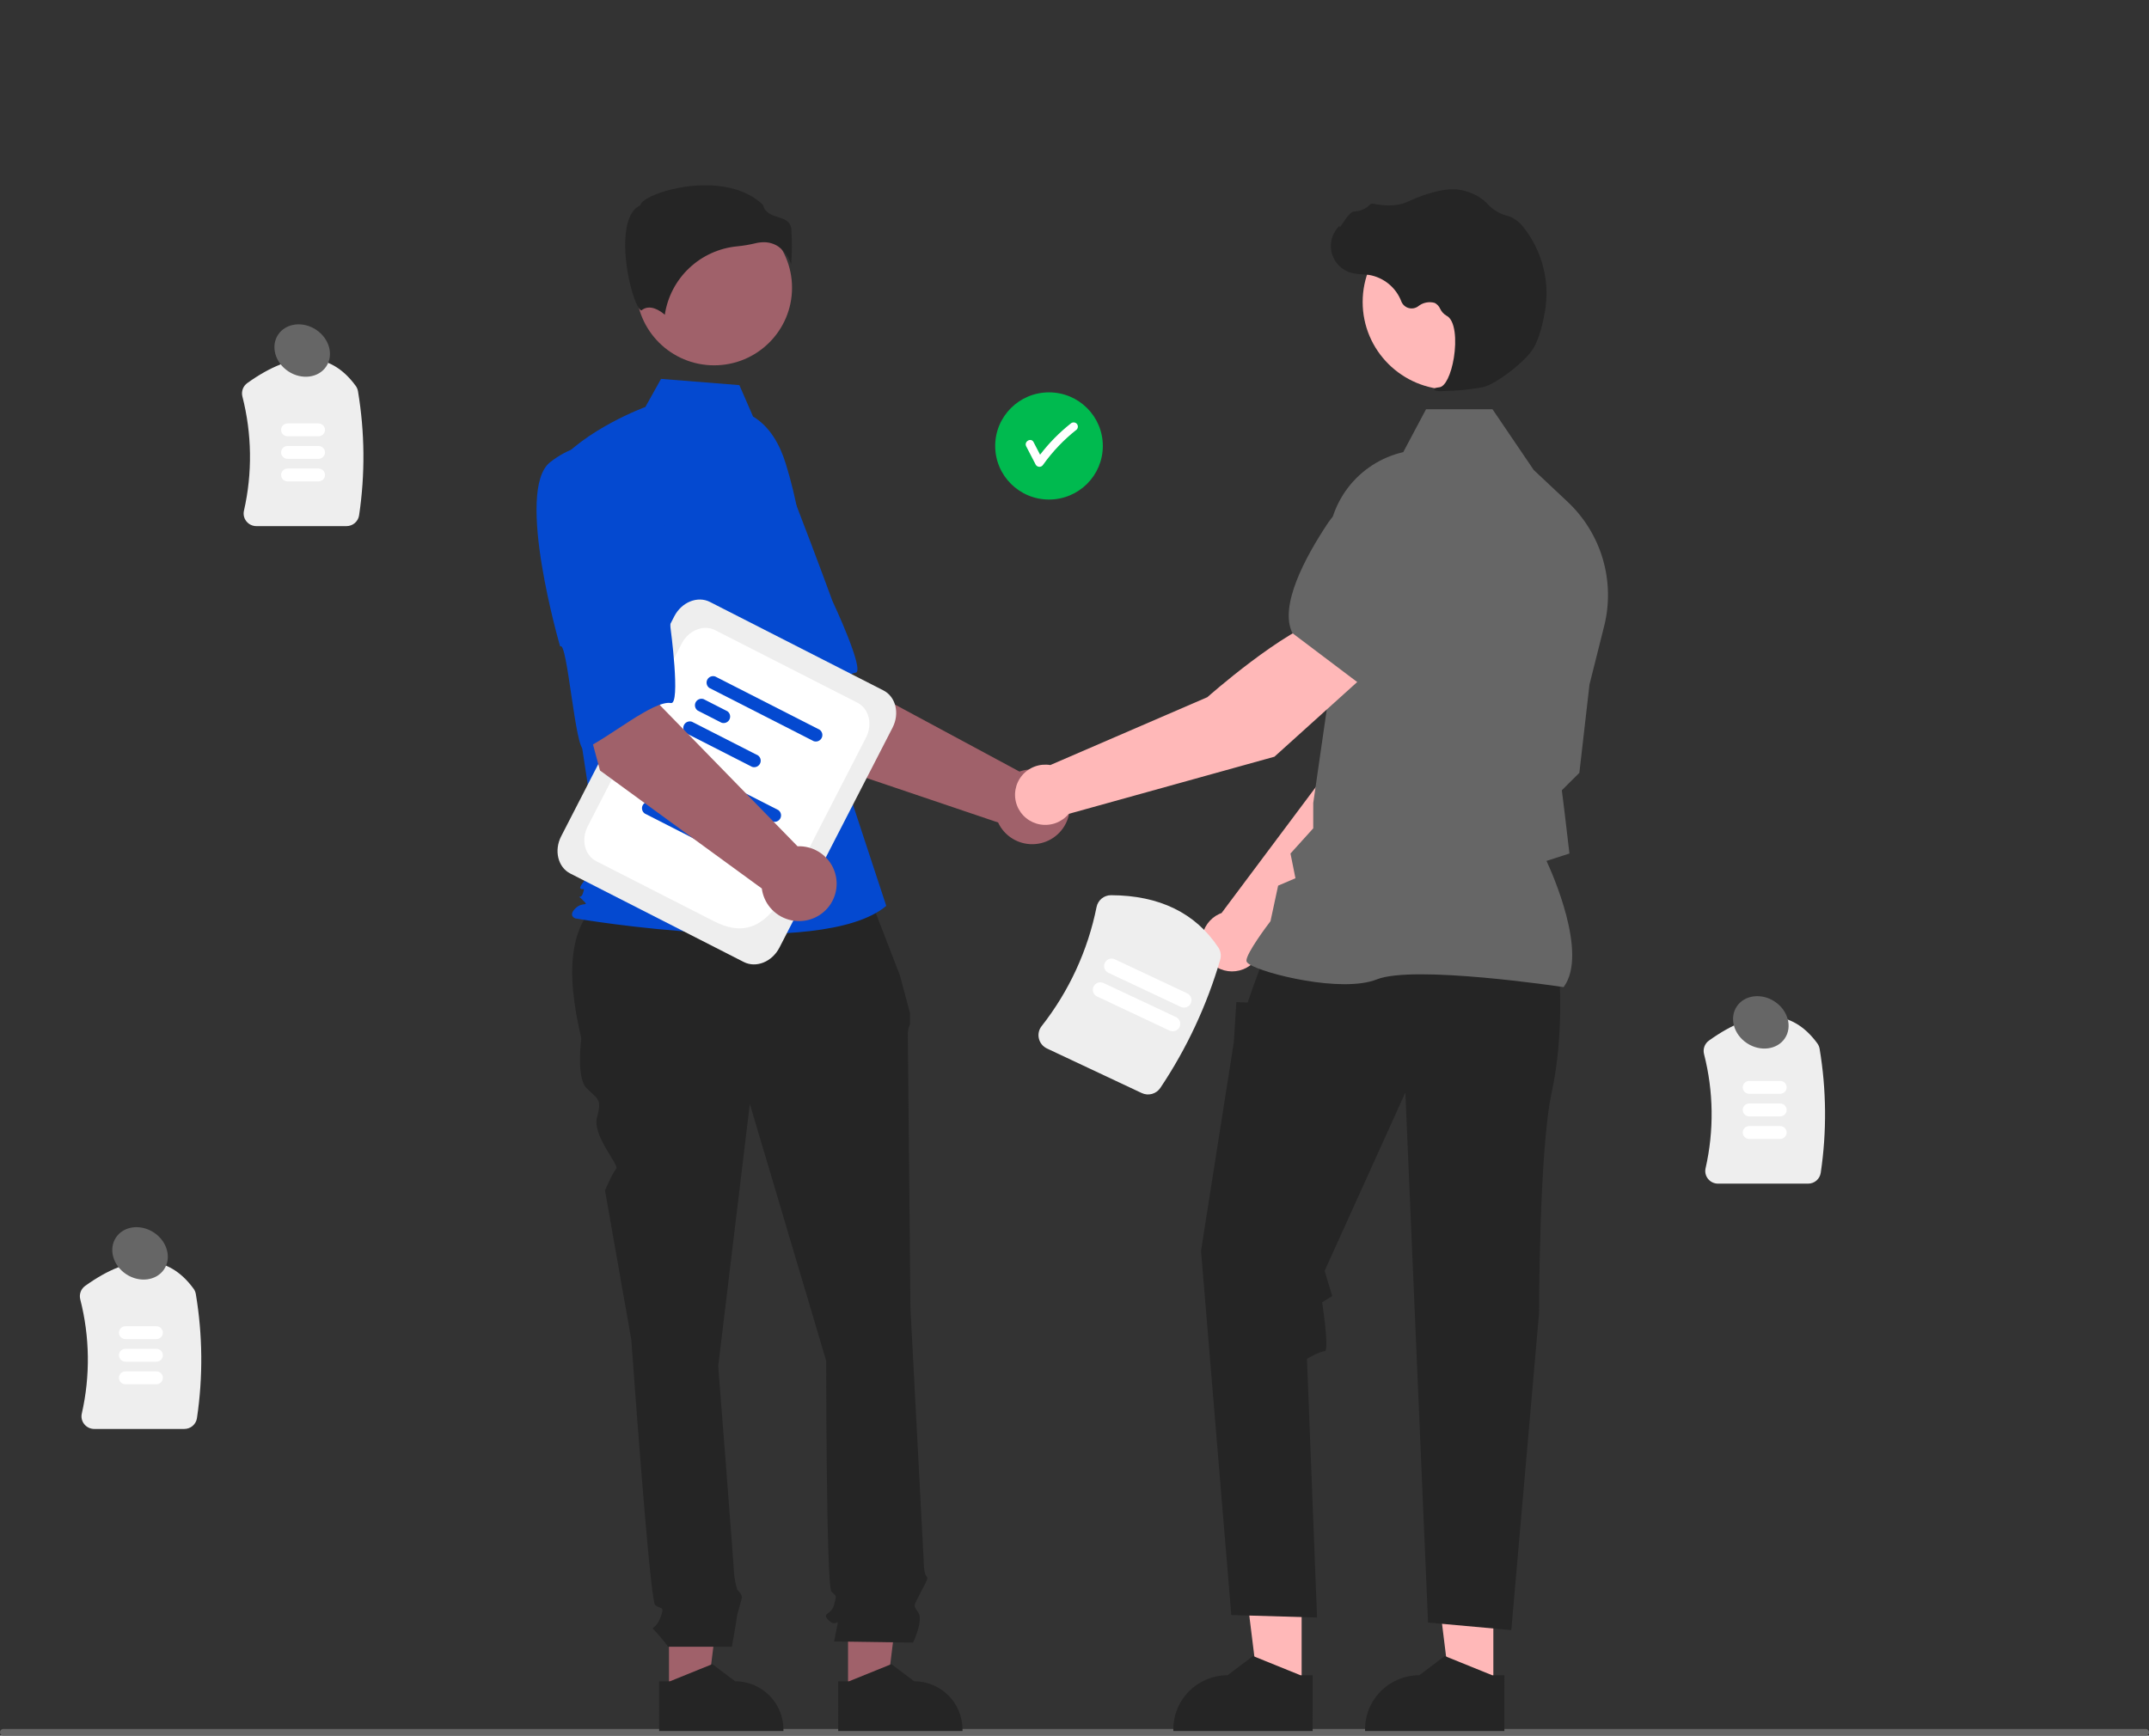 <svg fill="none" height="433" viewBox="0 0 536 433" width="536" xmlns="http://www.w3.org/2000/svg" xmlns:xlink="http://www.w3.org/1999/xlink"><rect x="0" y="0" width="536" height="433" fill="#333333" stroke="none"/><clipPath id="a"><path d="m0 0h536v433h-536z"/></clipPath><g clip-path="url(#a)"><path d="m86.421 131.253h-22.469c-.48.002-.954-.106-1.387-.313-.432-.208-.812-.51-1.111-.885-.295-.365-.503-.791-.608-1.248-.106-.456-.106-.931-.001-1.387 2.14-9.405 2.006-19.182-.392-28.525-.152-.615-.115-1.262.105-1.856.22-.594.614-1.109 1.131-1.479 11.554-8.277 20.653-8.037 27.044.715.288.399.479.859.559 1.344 1.708 10.226 1.802 20.655.28 30.91-.106.757-.483 1.45-1.063 1.951s-1.321.776-2.089.773z" fill="#eee"/><path d="m45.979 356.486h-22.469c-.48.001-.954-.106-1.387-.314-.432-.207-.812-.51-1.111-.884-.295-.365-.503-.792-.608-1.248-.106-.457-.106-.931-.001-1.388 2.14-9.405 2.006-19.182-.392-28.525-.152-.615-.115-1.261.105-1.856.22-.594.614-1.109 1.131-1.478 11.554-8.277 20.653-8.037 27.044.715.288.399.479.859.559 1.344 1.708 10.226 1.802 20.654.28 30.91-.106.756-.483 1.449-1.063 1.95s-1.321.776-2.089.774z" fill="#eee"/><g fill="#fff"><path d="m79.454 108.842h-7.729c-.427 0-.837-.169-1.14-.47s-.472-.71-.472-1.135c0-.426.17-.834.472-1.136.302-.301.712-.47 1.14-.47h7.729c.427.001.836.171 1.137.472s.471.708.471 1.134c0 .425-.169.832-.471 1.133s-.711.471-1.137.472z"/><path d="m39.013 334.074h-7.729c-.427 0-.837-.169-1.14-.47-.302-.301-.472-.709-.472-1.135s.17-.834.472-1.135c.302-.301.712-.47 1.14-.47h7.729c.427.001.836.17 1.137.471s.471.709.471 1.134-.169.833-.471 1.134-.711.47-1.137.471z"/><path d="m79.454 114.471h-7.729c-.427 0-.837-.169-1.14-.47s-.472-.709-.472-1.135.17-.834.472-1.135.712-.47 1.14-.47h7.729c.427.001.836.17 1.137.471s.471.709.471 1.134-.169.833-.471 1.134-.711.47-1.137.471z"/><path d="m39.013 339.704h-7.729c-.427 0-.837-.17-1.14-.471-.302-.301-.472-.709-.472-1.135 0-.425.17-.834.472-1.135.302-.301.712-.47 1.14-.47h7.729c.427.001.836.171 1.137.471.301.301.471.709.471 1.134s-.169.833-.471 1.134-.711.471-1.137.472z"/><path d="m79.454 120.101h-7.729c-.427 0-.837-.17-1.14-.471s-.472-.709-.472-1.135c0-.425.17-.834.472-1.135s.712-.47 1.14-.47h7.729c.427.001.836.171 1.137.471.301.301.471.709.471 1.134s-.169.833-.471 1.134-.711.471-1.137.472z"/><path d="m39.013 345.333h-7.729c-.427 0-.837-.169-1.14-.47-.302-.301-.472-.71-.472-1.135 0-.426.17-.834.472-1.135.302-.301.712-.47 1.14-.47h7.729c.427 0 .836.17 1.137.471s.471.709.471 1.134-.169.833-.471 1.134-.711.47-1.137.471z"/></g><path d="m450.977 295.289h-22.469c-.48.001-.954-.107-1.387-.314-.432-.208-.812-.51-1.11-.884-.295-.365-.503-.792-.609-1.249-.105-.456-.106-.931-.001-1.387 2.14-9.405 2.006-19.182-.392-28.525-.152-.615-.115-1.262.105-1.856s.614-1.109 1.131-1.478c11.554-8.277 20.653-8.037 27.044.715.288.398.48.858.559 1.343 1.708 10.226 1.803 20.655.281 30.91-.106.757-.484 1.45-1.063 1.951-.58.501-1.322.776-2.089.774z" fill="#eee"/><path d="m444.011 272.877h-7.73c-.427-.001-.836-.171-1.137-.471-.302-.301-.471-.709-.471-1.134s.169-.833.471-1.134c.301-.301.71-.471 1.137-.471h7.73c.427 0 .837.169 1.139.47s.472.709.472 1.135c0 .425-.17.834-.472 1.135s-.712.47-1.139.47z" fill="#fff"/><path d="m444.011 278.506h-7.73c-.427-.001-.836-.17-1.137-.471-.302-.301-.471-.709-.471-1.134s.169-.833.471-1.134c.301-.301.71-.47 1.137-.471h7.73c.427 0 .837.169 1.139.47s.472.709.472 1.135-.17.834-.472 1.135-.712.47-1.139.47z" fill="#fff"/><path d="m444.011 284.136h-7.73c-.427-.001-.836-.171-1.137-.472-.302-.301-.471-.708-.471-1.133 0-.426.169-.833.471-1.134.301-.301.71-.471 1.137-.472h7.73c.427 0 .837.169 1.139.47s.472.71.472 1.136c0 .425-.17.834-.472 1.135s-.712.47-1.139.47z" fill="#fff"/><path d="m536 432.163c0 .11-.021.219-.063.32-.042.102-.104.195-.182.272-.079.078-.172.14-.274.182s-.211.063-.322.063h-534.318c-.223 0-.437-.088-.594-.245-.158-.157-.246-.37-.246-.592s.089-.436.246-.593c.158-.157.372-.245.594-.245h534.318c.111 0 .22.021.322.063.103.042.195.104.274.182.078.078.14.17.182.272.042.101.063.211.063.321z" fill="#666"/><path d="m261.641 124.623c7.414 0 13.424-5.986 13.424-13.37s-6.01-13.37-13.424-13.37c-7.413 0-13.423 5.986-13.423 13.37s6.01 13.37 13.423 13.37z" fill="#00ba4f"/><path d="m268.532 105.681c-.202-.192-.47-.299-.749-.299s-.548.107-.75.299c-2.848 2.262-5.406 4.865-7.617 7.749-.543-1.046-1.086-2.092-1.628-3.138-.627-1.207-2.456-.14-1.83 1.066.794 1.53 1.587 3.06 2.381 4.59.096.156.23.285.391.374.16.09.34.137.524.137s.365-.047.525-.137c.16-.089.295-.218.39-.374 2.356-3.305 5.172-6.259 8.363-8.774.197-.199.308-.467.308-.747 0-.279-.111-.547-.308-.746z" fill="#fff"/><path d="m201.578 189.166-20.242-31.663 23.44-12.503 6.152 24.157 43.348 23.331c1.711-.614 3.565-.718 5.335-.3 1.769.417 3.379 1.339 4.632 2.652s2.095 2.961 2.425 4.743c.329 1.781.13 3.62-.572 5.291-.702 1.672-1.877 3.103-3.382 4.121-1.504 1.018-3.274 1.577-5.092 1.61-1.819.034-3.608-.461-5.149-1.423s-2.768-2.349-3.531-3.994z" fill="#a0616a"/><path d="m166.547 119.526c-6.36 9.301 16.243 43.11 16.243 43.11 1.101-2.364 11.627 24.183 13.39 22.615 5.01-4.457 12.854-16.872 17.213-17.425 2.494-.317-5.782-17.929-5.782-17.929s-3.783-10.4-8.915-23.685c-1.381-3.783-3.7-7.156-6.743-9.806-3.042-2.65-6.707-4.49-10.655-5.349 0 0-8.39-.832-14.751 8.469z" fill="#0449d0"/><path d="m166.858 422.56h9.613l4.573-36.934-14.189.001z" fill="#a0616a"/><path d="m164.405 419.434h2.706l10.565-4.279 5.662 4.278c3.2.001 6.269 1.267 8.532 3.52 2.262 2.254 3.533 5.31 3.534 8.497v.391l-30.998.001z" fill="#252525"/><path d="m211.52 422.56h9.613l4.574-36.934-14.188.001z" fill="#a0616a"/><path d="m209.067 419.434h2.706l10.565-4.279 5.662 4.278h.001c3.199.001 6.268 1.267 8.531 3.52 2.262 2.254 3.534 5.31 3.534 8.497v.391l-30.998.001z" fill="#252525"/><path d="m215.681 220.644-62.53 1.557c-11.876 6.424-12.057 20.33-8.165 36.839 0 0-1.314 9.813 1.313 12.43s3.941 2.617 2.627 7.196c-1.313 4.58 5.627 12.059 4.784 12.899-.843.839-2.813 5.419-2.813 5.419l6.568 37.288s4.597 64.765 5.911 66.074c1.314 1.308 2.627 0 1.314 3.271-1.314 3.271-2.628 1.962-1.314 3.271 1.164 1.249 2.26 2.559 3.284 3.925h15.88s1.197-6.542 1.197-7.196 1.313-4.58 1.313-5.234-1.161-1.81-1.161-1.81c-.401-1.33-.672-2.696-.809-4.078 0-1.308-3.941-51.681-3.941-51.681l7.882-65.419 19.047 64.111s0 56.26 1.314 57.569c1.313 1.308 1.313.654.656 3.271-.656 2.617-3.284 1.962-1.313 3.925 1.97 1.962 2.627-1.308 1.97 1.963l-.657 3.27 19.704.281s2.628-5.514 1.314-7.477c-1.314-1.962-1.235-1.426.368-4.638s2.259-3.866 1.603-4.52c-.657-.655-.657-4.134-.657-4.134l-3.284-62.594s-.657-66.073-.657-68.036c-.05-1.01.137-2.017.546-2.943v-2.664l-2.516-9.439z" fill="#252525"/><path d="m178.118 91.139c10.73 0 19.429-8.664 19.429-19.351 0-10.687-8.699-19.351-19.429-19.351s-19.429 8.664-19.429 19.351c0 10.688 8.699 19.351 19.429 19.351z" fill="#a0616a"/><path d="m187.833 103.928c4.185 2.479 6.689 7.033 8.126 11.667 2.661 8.579 4.263 17.449 4.77 26.414l1.518 26.84 18.802 57.149c-16.295 13.733-77.545 3.121-77.545 3.121s-1.88-.624 0-2.497c1.88-1.872 3.711-.213 1.831-2.086-1.881-1.873-.584.214.042-1.659.627-1.873 0-.624-.626-1.248-.627-.625 4.851-6.243 4.851-6.243l-5.013-32.804-6.268-66.169c7.521-9.364 22.646-14.883 22.646-14.883l3.908-7.007 19.541 1.557z" fill="#0449d0"/><path d="m194.134 61.506c1.51 1.122 2.629 2.687 3.199 4.475.219-2.922.232-5.857.041-8.781-.229-2.055-1.681-2.517-3.363-3.053-1.519-.484-3.237-1.03-3.699-3.026-6.108-5.918-16.739-5.619-24.015-3.555-4.003 1.136-6.307 2.595-6.513 3.45l-.043.176-.162.081c-3.086 1.537-3.687 6.39-3.648 10.191.076 7.161 2.558 15.293 3.956 15.954.074.035.093.021.125-.005 2.106-1.676 4.675.127 5.804 1.108.665-4.45 2.809-8.55 6.089-11.645 3.28-3.095 7.506-5.005 12.004-5.426 1.468-.141 2.926-.385 4.36-.728.728-.188 1.476-.285 2.228-.291 1.294-.02 2.563.356 3.637 1.076z" fill="#252525"/><path d="m314.743 236.063 37.374-37.801 9.846-30.233-15.845-6.383c-7.85 7.886-15.93 32.028-15.93 32.028l-25.508 34.1c-.204.075-.407.155-.607.249-1.175.552-2.186 1.397-2.937 2.453-.751 1.055-1.216 2.286-1.35 3.572-.134 1.287.068 2.586.586 3.773.517 1.186 1.333 2.219 2.369 3 1.036.78 2.256 1.281 3.543 1.455 1.287.173 2.598.013 3.804-.465 1.207-.479 2.269-1.259 3.085-2.266.815-1.007 1.356-2.206 1.57-3.482z" fill="#ffb8b8"/><path d="m341.796 165.104 20.038 5.774.075-.014c7.366-1.425 13.192-13.617 16.783-23.594 1.181-3.291 1.064-6.906-.328-10.114-1.392-3.207-3.955-5.769-7.171-7.167-2.38-1.015-4.997-1.347-7.555-.959-2.559.389-4.958 1.483-6.925 3.158l-9.991 8.569z" fill="#0449d0"/><path d="m324.651 421.438-10.777-.001-5.126-41.402 15.905.001z" fill="#ffb8b8"/><path d="m327.401 417.933h-3.034l-11.842-4.797-6.348 4.796h-.001c-3.587 0-7.027 1.419-9.563 3.946-2.536 2.526-3.961 5.952-3.962 9.525v.438l34.749.001z" fill="#252525"/><path d="m372.47 421.438-10.777-.001-5.127-41.402 15.906.001z" fill="#ffb8b8"/><path d="m375.219 417.933h-3.033l-11.843-4.797-6.347 4.796h-.001c-3.587 0-7.027 1.419-9.564 3.946-2.536 2.526-3.961 5.952-3.961 9.525v.438l34.748.001z" fill="#252525"/><path d="m388.902 243.104s1.258 15.041-1.888 29.454c-3.145 14.414-3.145 55.008-3.145 55.008l-6.922 79.103-20.763-1.88-5.662-132.231-20.134 44.495 1.887 6.267-2.514 1.566s1.885 12.221.627 12.221c-1.259 0-4.405 1.88-4.405 1.88l2.517 64.548-21.392-.626-7.55-90.87 8.179-52.014.629-10.027 2.832.116 1.441-4.19 2.648-7.207z" fill="#252525"/><path d="m389.989 246.263.113-.156c5.988-8.352-3.019-28.42-4.377-31.329l5.722-1.849-1.289-10.909-.61-4.864 4.373-4.356.012-.108 2.517-21.934 3.659-14.569c1.379-5.507 1.261-11.281-.34-16.728-1.602-5.447-4.63-10.372-8.774-14.268l-8.458-7.943-10.28-15.15h-16.577l-5.684 10.694c-5.51 1.268-10.4 4.422-13.816 8.912s-5.142 10.031-4.878 15.658l1.288 28.046-5.043 34.919-.003 6.319-5.675 6.283 1.239 6.171-4.319 1.844-1.907 8.864c-.79 1.037-5.999 7.956-5.999 9.847 0 .284.21.559.662.863 3.55 2.395 23.173 7.276 31.858 3.815 9.251-3.684 46.025 1.843 46.395 1.899z" fill="#666"/><path d="m361.827 97.209c12.125 0 21.954-9.79 21.954-21.867s-9.829-21.867-21.954-21.867-21.954 9.79-21.954 21.867 9.829 21.867 21.954 21.867z" fill="#ffb8b8"/><path d="m359.724 97.564c3.4-.035 6.791-.358 10.135-.968 3.311-.76 10.617-6.386 12.608-9.71 1.479-2.47 2.367-6.29 2.852-9.059.654-3.665.528-7.427-.37-11.04-.898-3.614-2.548-6.999-4.844-9.938-.884-1.231-2.087-2.201-3.48-2.807-.123-.044-.249-.083-.377-.116-2.019-.474-3.849-1.538-5.257-3.056-.273-.307-.568-.595-.883-.86-1.578-1.259-3.434-2.128-5.414-2.536-3.199-.765-7.776.194-13.603 2.853-2.927 1.336-6.176.963-8.68.489-.14-.023-.284-.01-.417.04-.134.049-.252.133-.343.242-1.034 1.018-2.416 1.608-3.869 1.653-.889.062-1.791 1.313-2.879 2.943-.246.37-.534.802-.743 1.065l-.042-.495-.489.566c-.769.889-1.299 1.958-1.542 3.106-.242 1.148-.189 2.339.154 3.462.344 1.123.968 2.14 1.813 2.958.845.818 1.884 1.409 3.02 1.72.902.214 1.823.336 2.749.364.562.036 1.143.073 1.7.155 1.793.318 3.471 1.093 4.873 2.25 1.401 1.157 2.478 2.656 3.124 4.351.152.392.393.743.704 1.027.311.284.683.494 1.087.612.405.118.832.142 1.247.07.416-.072.809-.238 1.15-.486.567-.464 1.238-.784 1.956-.933s1.462-.124 2.168.075c.614.32 1.099.84 1.373 1.473.332.705.868 1.296 1.538 1.696 2.286 1.1 2.574 6.228 1.875 10.527-.674 4.144-2.141 7.166-3.566 7.35-1.097.142-1.221.223-1.296.419l-.067.175.128.159c.614.204 1.264.273 1.907.204z" fill="#252525"/><path d="m341.51 167.443-10.553-13.393c-10.749 2.949-29.822 19.881-29.822 19.881l-39.169 16.931c-1.308-.219-2.65-.091-3.892.371-1.241.462-2.339 1.242-3.182 2.261s-1.402 2.241-1.62 3.544c-.218 1.302-.088 2.639.377 3.875.466 1.236 1.25 2.329 2.274 3.167 1.024.839 2.252 1.394 3.56 1.61 1.307.215 2.649.084 3.89-.381s2.337-1.248 3.177-2.268l51.311-14.258z" fill="#ffb8b8"/><path d="m338.98 170.504 16.651-18.487.925-13.1c.172-2.573-.382-5.142-1.599-7.417-1.217-2.276-3.048-4.167-5.288-5.46-3.047-1.732-6.641-2.247-10.055-1.441-3.415.806-6.394 2.873-8.336 5.784-5.884 8.832-12.213 20.773-8.956 27.505l.033.068z" fill="#666"/><path d="m185.512 239.994-43.277-22.076c-3.078-1.57-4.097-5.735-2.272-9.284l28.217-54.877c1.825-3.549 5.814-5.159 8.892-3.588l43.276 22.075c3.078 1.571 4.098 5.735 2.273 9.285l-28.217 54.876c-1.825 3.549-5.814 5.159-8.892 3.589z" fill="#eee"/><path d="m178.118 229.845-29.402-14.998c-2.883-1.471-3.838-5.371-2.129-8.695l23.442-45.591c1.709-3.324 5.445-4.831 8.328-3.361l35.512 18.115c2.883 1.471 3.838 5.371 2.129 8.695l-12.735 24.768c-7.613 14.806-12.303 27.618-25.145 21.067z" fill="#fff"/><path d="m192.655 204.949-26.043-13.285c-.318-.226-.544-.558-.637-.937-.093-.378-.045-.777.133-1.124.178-.346.475-.617.838-.764.362-.146.765-.157 1.136-.032l26.042 13.285c.319.226.545.558.637.936.093.379.046.778-.132 1.124-.179.347-.476.618-.838.764-.363.147-.766.158-1.136.033z" fill="#0449d0"/><path d="m169.653 200.341-5.943-3.032c-.318-.226-.545-.558-.637-.937-.093-.378-.046-.777.132-1.123.179-.347.476-.618.839-.765.362-.146.765-.157 1.135-.032l5.943 3.032c.319.226.545.558.638.937.092.378.045.777-.133 1.123-.178.347-.476.618-.838.765-.363.146-.766.157-1.136.032z" fill="#0449d0"/><path d="m177.276 211.356-16.469-8.402c-.319-.226-.545-.558-.638-.936-.092-.379-.045-.778.133-1.124.178-.347.476-.618.838-.765.363-.146.766-.157 1.136-.032l16.469 8.401c.319.226.545.559.637.937.093.378.046.777-.132 1.124-.179.347-.476.618-.838.764-.363.146-.766.158-1.136.033z" fill="#0449d0"/><path d="m202.961 184.906-26.043-13.285c-.318-.226-.545-.558-.637-.937-.093-.378-.046-.777.132-1.123.179-.347.476-.618.839-.765.362-.146.765-.157 1.135-.032l26.043 13.285c.318.226.544.558.637.936.093.379.046.778-.133 1.124-.178.347-.475.618-.838.764-.362.147-.765.158-1.135.033z" fill="#0449d0"/><path d="m179.959 180.299-5.943-3.032c-.319-.226-.545-.559-.638-.937-.092-.378-.045-.777.133-1.124s.476-.618.838-.764c.363-.146.766-.158 1.136-.033l5.943 3.032c.319.226.545.559.637.937.093.378.046.777-.132 1.124-.179.347-.476.618-.838.764-.363.146-.766.158-1.136.033z" fill="#0449d0"/><path d="m187.583 191.313-16.47-8.401c-.318-.226-.544-.559-.637-.937s-.045-.777.133-1.124.475-.618.838-.764c.362-.146.765-.158 1.136-.033l16.469 8.402c.318.226.544.558.637.937.093.378.046.777-.133 1.124-.178.346-.475.617-.838.764-.362.146-.765.157-1.135.032z" fill="#0449d0"/><path d="m149.651 192.219-9.777-36.252 26.126-4.926-1.405 24.883 34.327 35.205c1.818-.074 3.617.38 5.18 1.308 1.562.927 2.82 2.287 3.62 3.914s1.108 3.45.885 5.248c-.222 1.798-.965 3.493-2.138 4.877-1.173 1.385-2.725 2.4-4.467 2.921-1.742.522-3.598.527-5.343.015-1.745-.511-3.303-1.517-4.483-2.895-1.181-1.378-1.934-3.069-2.166-4.865z" fill="#a0616a"/><path d="m137.201 115.32c-8.868 6.973 2.514 45.978 2.514 45.978 1.762-1.927 3.81 26.543 5.964 25.573 6.122-2.755 17.343-12.255 21.669-11.481 2.473.443-.118-18.831-.118-18.831s-.477-11.051-1.373-25.258c-.178-4.021-1.376-7.932-3.48-11.368-2.104-3.437-5.047-6.287-8.554-8.286 0 0-7.754-3.3-16.622 3.673z" fill="#0449d0"/><path d="m284.758 272.683-23.616-11.107c-.505-.236-.95-.583-1.301-1.015s-.6-.937-.727-1.479c-.128-.529-.134-1.08-.017-1.612.116-.532.352-1.031.69-1.459 6.841-8.708 11.538-18.891 13.715-29.734.165-.83.613-1.578 1.269-2.115.656-.538 1.479-.832 2.329-.833 12.044.04 21.046 4.421 26.754 13.017.301.448.5.955.584 1.486.084.532.05 1.076-.098 1.594-3.305 11.346-8.334 22.121-14.913 31.952-.488.743-1.23 1.285-2.089 1.525-.858.24-1.775.162-2.58-.22z" fill="#eee"/><path d="m291.704 257.105-18.056-8.493c-.45-.211-.796-.591-.964-1.057s-.143-.979.07-1.426c.212-.448.594-.793 1.061-.96.468-.167.983-.142 1.432.069l18.057 8.493c.222.105.422.252.587.433.166.182.293.394.376.624.083.231.12.476.108.72-.012.245-.072.485-.177.707-.105.221-.253.42-.435.585-.182.164-.395.292-.627.374-.231.083-.477.119-.723.108-.245-.012-.486-.072-.709-.177z" fill="#fff"/><path d="m294.51 251.188-18.057-8.493c-.449-.211-.796-.591-.963-1.057-.168-.466-.143-.979.069-1.426.212-.448.594-.793 1.062-.96s.983-.142 1.432.069l18.057 8.493c.449.211.795.592.963 1.057.168.466.143.979-.069 1.427-.212.447-.594.792-1.062.959s-.983.142-1.432-.069z" fill="#fff"/><path d="m81.371 91.425c1.914-2.866.781-6.968-2.531-9.163-3.312-2.195-7.548-1.651-9.463 1.215-1.914 2.866-.781 6.968 2.531 9.163 3.312 2.195 7.548 1.651 9.463-1.215z" fill="#666"/><path d="m40.93 316.658c1.914-2.866.781-6.968-2.531-9.163-3.312-2.194-7.548-1.65-9.463 1.215-1.914 2.866-.781 6.969 2.531 9.163 3.312 2.195 7.548 1.651 9.463-1.215z" fill="#666"/><path d="m445.18 259.028c1.914-2.866.781-6.968-2.531-9.163-3.312-2.194-7.548-1.65-9.462 1.216-1.915 2.865-.782 6.968 2.53 9.162 3.312 2.195 7.549 1.651 9.463-1.215z" fill="#666"/></g></svg>